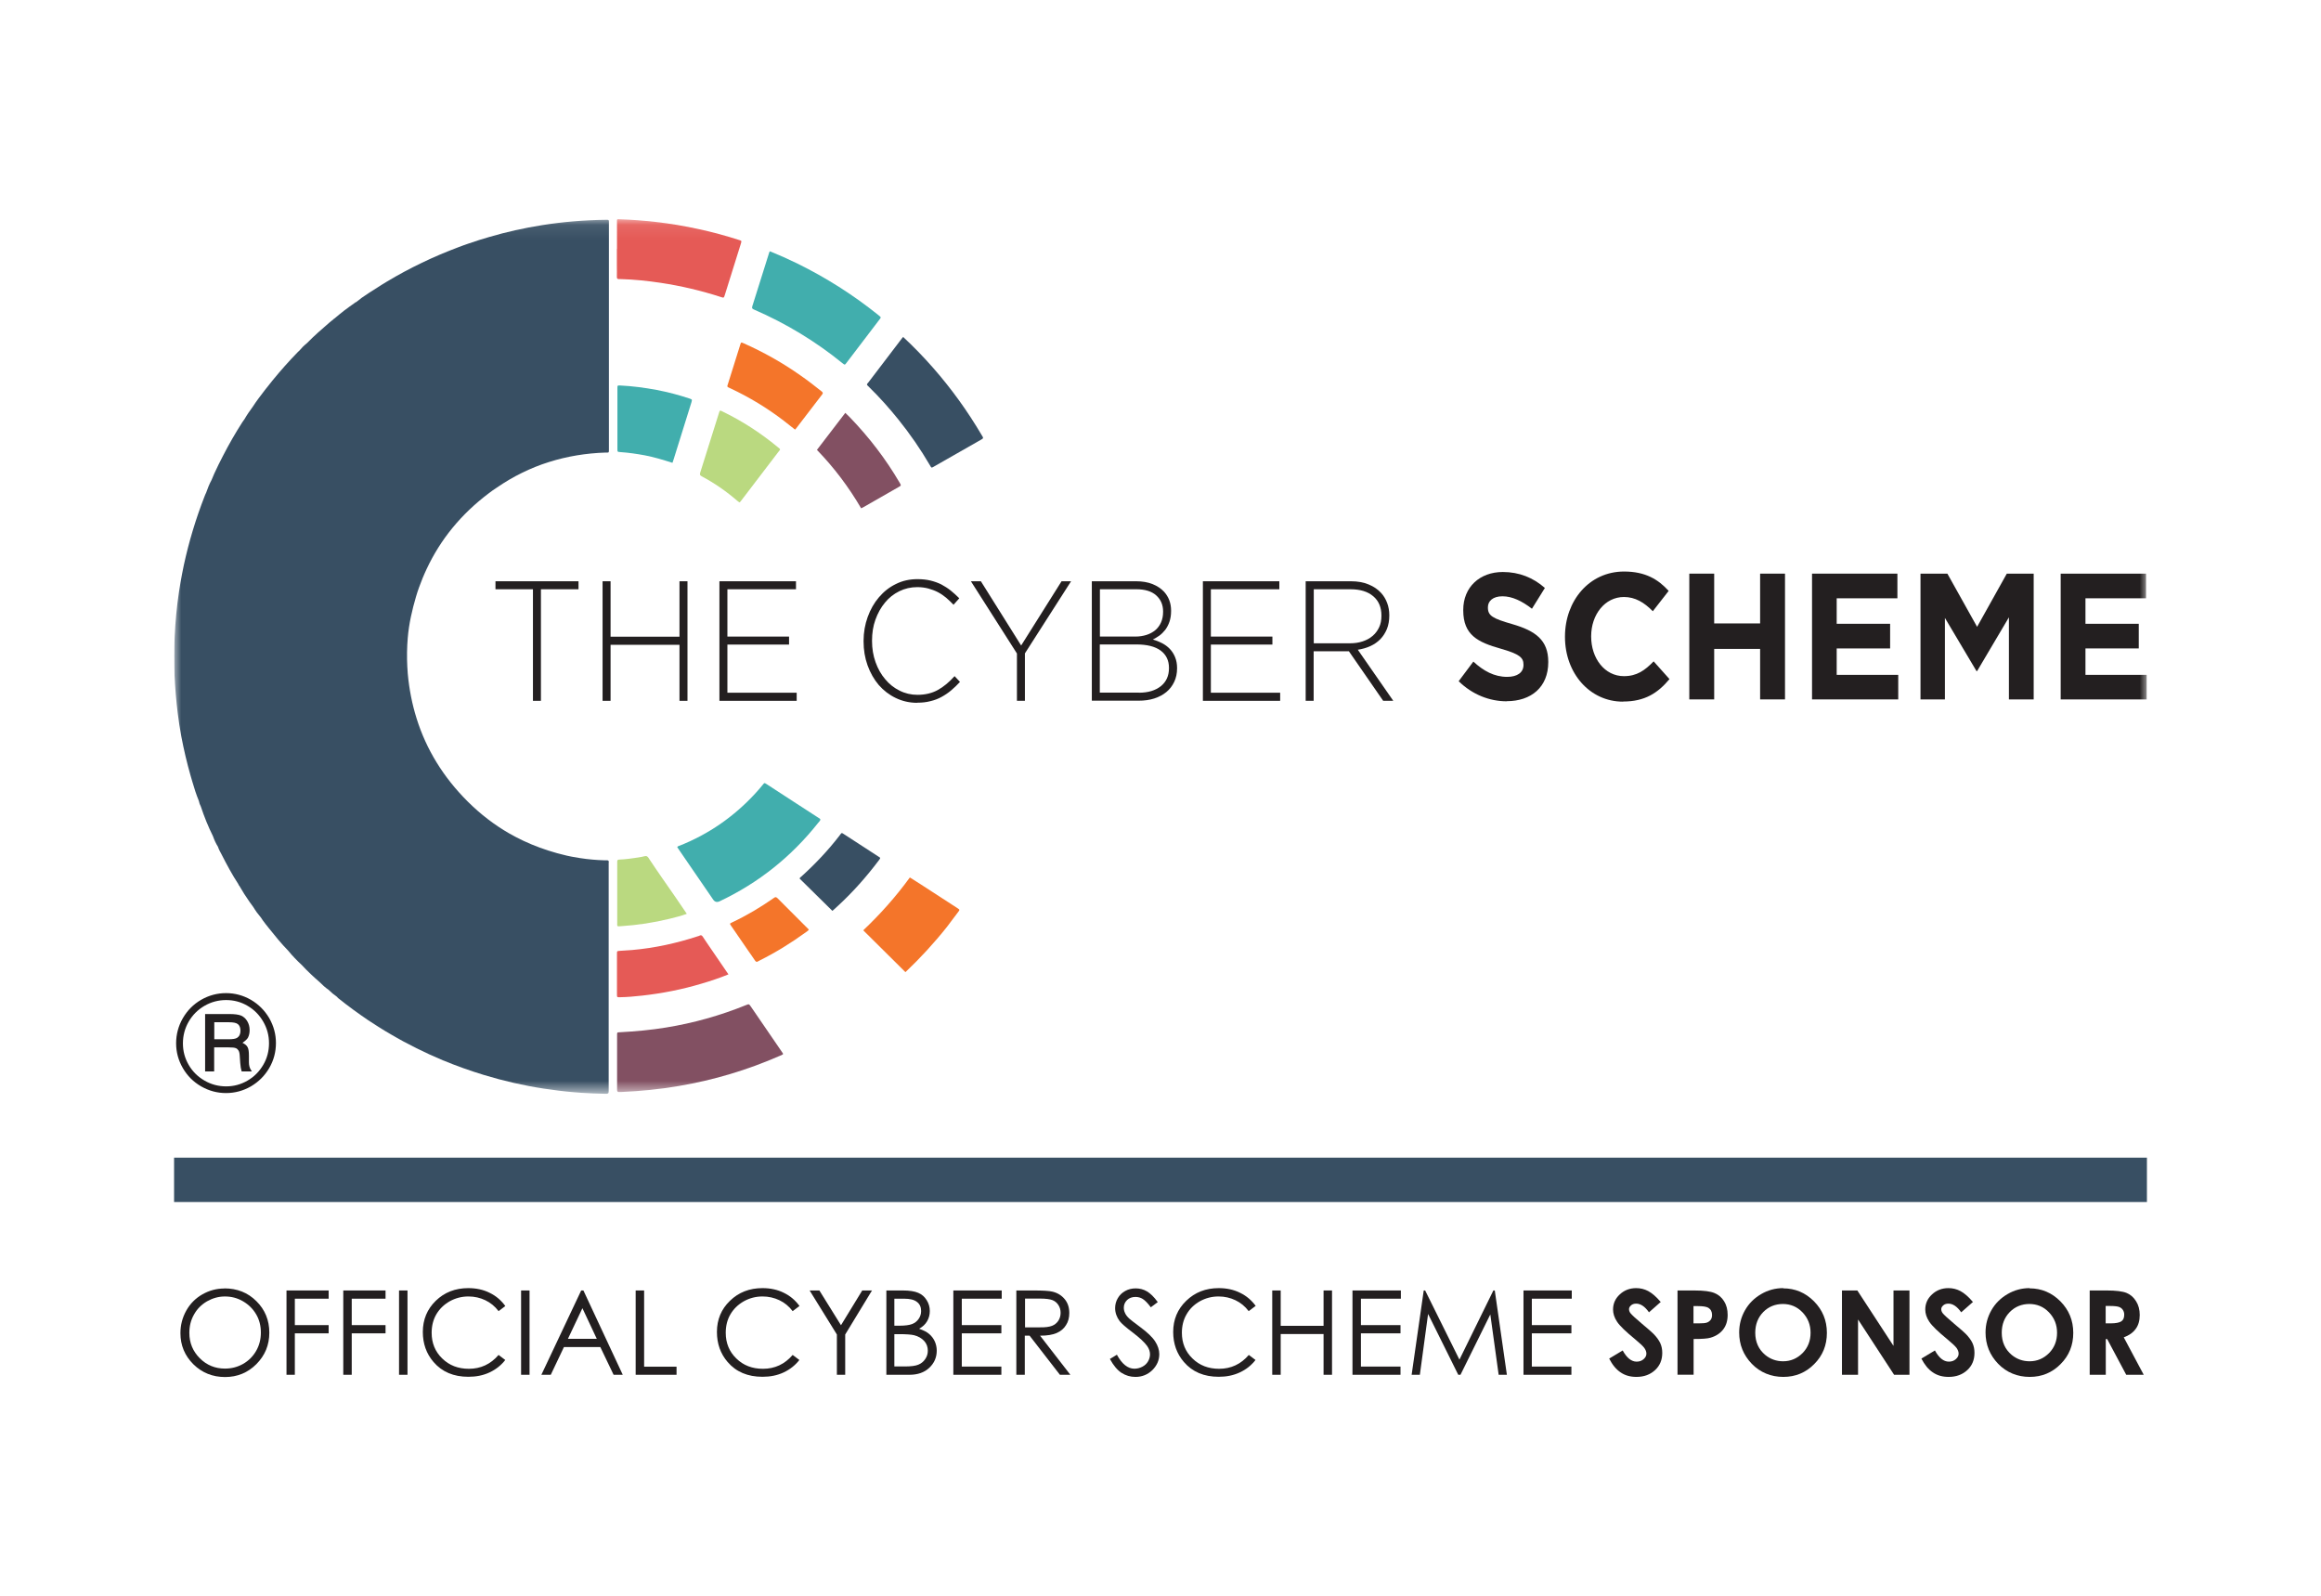 <svg width="160" height="110" viewBox="0 0 160 110" fill="none" xmlns="http://www.w3.org/2000/svg">
<rect width="160" height="110" fill="white"/>
<g clip-path="url(#clip0_29745_62957)">
<mask id="mask0_29745_62957" style="mask-type:luminance" maskUnits="userSpaceOnUse" x="12" y="15" width="136" height="61">
<path d="M148 15.086H12V75.355H148V15.086Z" fill="white"/>
</mask>
<g mask="url(#mask0_29745_62957)">
<path d="M42.54 73.234C42.54 73.865 42.54 74.497 42.54 75.136C42.54 75.257 42.573 75.322 42.702 75.306C42.743 75.306 42.783 75.306 42.824 75.306C44.151 75.241 45.479 75.112 46.79 74.893C49.203 74.48 51.526 73.784 53.76 72.805C53.817 72.78 53.882 72.756 53.938 72.724C53.979 72.699 53.995 72.667 53.963 72.627C53.938 72.586 53.906 72.546 53.882 72.505C53.169 71.469 52.465 70.433 51.753 69.397C51.631 69.227 51.631 69.227 51.429 69.308C49.648 70.028 47.81 70.538 45.916 70.854C44.872 71.024 43.827 71.121 42.767 71.177C42.524 71.186 42.54 71.161 42.54 71.428C42.54 72.036 42.54 72.643 42.54 73.258M56.569 56.485C56.529 56.404 56.448 56.379 56.375 56.331C55.833 55.975 55.282 55.627 54.74 55.27C54.124 54.866 53.501 54.469 52.878 54.064C52.675 53.935 52.708 53.943 52.554 54.121C52.4 54.307 52.238 54.493 52.076 54.671C50.603 56.274 48.863 57.489 46.839 58.29C46.782 58.314 46.709 58.314 46.685 58.395C46.742 58.484 46.798 58.573 46.863 58.654C47.632 59.771 48.393 60.889 49.162 62.006C49.276 62.173 49.424 62.213 49.607 62.127C52.295 60.856 54.562 59.051 56.399 56.719C56.456 56.647 56.529 56.574 56.561 56.485M53.08 17.32C53.08 17.32 53.04 17.369 53.032 17.385C52.643 18.631 52.255 19.878 51.858 21.117C51.809 21.262 51.882 21.295 51.987 21.343C54.189 22.299 56.221 23.529 58.083 25.043C58.229 25.164 58.237 25.164 58.358 25.002C59.103 24.031 59.84 23.059 60.584 22.08C60.755 21.853 60.763 21.894 60.536 21.707C58.804 20.315 56.934 19.133 54.942 18.154C54.335 17.854 53.712 17.579 53.072 17.32M42.54 17.158V18.372C42.54 18.607 42.54 18.842 42.54 19.077C42.54 19.206 42.589 19.255 42.71 19.238C42.743 19.238 42.775 19.238 42.807 19.238C43.73 19.263 44.653 19.36 45.568 19.497C46.968 19.708 48.344 20.032 49.696 20.469C49.915 20.542 49.915 20.542 49.98 20.339C50.352 19.157 50.716 17.976 51.089 16.794C51.145 16.599 51.145 16.599 50.967 16.543C50.061 16.251 49.138 16 48.207 15.798C47.211 15.579 46.207 15.409 45.187 15.296C44.386 15.207 43.593 15.142 42.783 15.11C42.508 15.11 42.54 15.086 42.54 15.361C42.54 15.96 42.54 16.559 42.54 17.158ZM62.276 23.229C62.236 23.27 62.212 23.294 62.196 23.319C61.418 24.338 60.641 25.358 59.864 26.378C59.848 26.395 59.84 26.419 59.816 26.435C59.759 26.492 59.759 26.549 59.816 26.597C59.856 26.637 59.896 26.678 59.937 26.718C60.641 27.407 61.297 28.135 61.912 28.904C62.73 29.916 63.466 30.985 64.122 32.11C64.219 32.272 64.219 32.272 64.349 32.199C65.458 31.567 66.559 30.936 67.668 30.305C67.781 30.24 67.805 30.183 67.725 30.086C67.7 30.062 67.692 30.029 67.676 30.005C66.704 28.354 65.596 26.808 64.333 25.375C63.685 24.638 63.005 23.926 62.268 23.246M62.73 60.484C61.766 61.819 60.682 63.034 59.516 64.127C60.495 65.098 61.459 66.053 62.422 67.008C62.422 67.008 62.438 67 62.455 66.976C63.466 66.013 64.414 64.985 65.28 63.892C65.563 63.536 65.83 63.163 66.106 62.807C66.162 62.734 66.17 62.678 66.081 62.637C66.049 62.621 66.025 62.605 66 62.58C65.166 62.038 64.325 61.496 63.491 60.953C63.248 60.791 62.997 60.638 62.738 60.476M50.223 67.162C49.81 66.555 49.413 65.98 49.016 65.397C48.83 65.122 48.636 64.855 48.458 64.572C48.393 64.475 48.328 64.442 48.223 64.499C48.199 64.515 48.166 64.523 48.134 64.531C46.653 65.017 45.139 65.341 43.584 65.487C43.301 65.511 43.018 65.527 42.734 65.543C42.548 65.559 42.54 65.559 42.54 65.737C42.54 66.677 42.54 67.616 42.54 68.563C42.54 68.741 42.54 68.741 42.734 68.741C43.253 68.733 43.771 68.684 44.289 68.627C45.665 68.474 47.025 68.207 48.353 67.81C48.984 67.624 49.599 67.413 50.231 67.162M46.345 31.899C46.377 31.802 46.402 31.729 46.426 31.657C46.831 30.353 47.244 29.042 47.648 27.738C47.713 27.536 47.713 27.528 47.495 27.463C46.766 27.229 46.021 27.026 45.26 26.88C44.434 26.718 43.593 26.613 42.751 26.573C42.556 26.565 42.548 26.573 42.548 26.767C42.548 28.159 42.548 29.56 42.548 30.952C42.548 31.147 42.548 31.147 42.743 31.163C43.317 31.203 43.884 31.284 44.451 31.398C45.082 31.519 45.689 31.705 46.329 31.907M54.813 29.617C54.813 29.617 54.861 29.584 54.869 29.56C55.468 28.775 56.067 27.981 56.675 27.204C56.747 27.107 56.739 27.067 56.65 26.994C56.181 26.613 55.695 26.241 55.193 25.893C53.955 25.027 52.643 24.282 51.259 23.667C51.089 23.594 51.089 23.594 51.032 23.764C50.749 24.678 50.457 25.585 50.174 26.5C50.174 26.524 50.158 26.549 50.15 26.573C50.126 26.629 50.15 26.67 50.198 26.694C50.247 26.718 50.304 26.743 50.352 26.767C51.664 27.382 52.894 28.127 54.044 29.009C54.303 29.204 54.554 29.406 54.804 29.608M49.624 28.313C49.624 28.313 49.599 28.37 49.591 28.394C49.154 29.795 48.717 31.195 48.272 32.596C48.223 32.741 48.296 32.782 48.393 32.83C49.267 33.3 50.077 33.867 50.838 34.506C50.886 34.547 50.927 34.603 51 34.611C51.032 34.571 51.073 34.53 51.105 34.482C51.947 33.381 52.789 32.28 53.631 31.171C53.817 30.928 53.841 30.985 53.59 30.782C52.433 29.827 51.186 29.017 49.834 28.362C49.769 28.329 49.713 28.281 49.624 28.297M56.318 31.017C57.508 32.248 58.512 33.583 59.362 35.04C59.435 35 59.492 34.976 59.548 34.943C60.358 34.482 61.167 34.02 61.969 33.559C62.131 33.47 62.131 33.462 62.026 33.292C61.062 31.64 59.904 30.135 58.577 28.759C58.48 28.661 58.383 28.572 58.269 28.459C57.614 29.317 56.966 30.159 56.31 31.017M47.341 62.993C47.082 62.613 46.831 62.24 46.58 61.876C46.248 61.398 45.916 60.921 45.584 60.443C45.285 60.006 44.985 59.561 44.685 59.116C44.621 59.019 44.548 59.002 44.443 59.019C44.289 59.051 44.143 59.083 43.989 59.108C43.56 59.172 43.123 59.237 42.686 59.253C42.581 59.253 42.54 59.302 42.548 59.399C42.548 59.439 42.548 59.48 42.548 59.52C42.548 60.872 42.548 62.232 42.548 63.584C42.548 63.884 42.508 63.859 42.824 63.843C43.949 63.779 45.066 63.608 46.159 63.333C46.547 63.236 46.936 63.139 47.333 62.993M57.379 62.783C57.379 62.783 57.395 62.783 57.403 62.767C57.525 62.661 57.646 62.548 57.759 62.443C58.787 61.487 59.718 60.443 60.568 59.318C60.73 59.108 60.69 59.14 60.512 59.019C59.743 58.517 58.974 58.023 58.205 57.521C58.002 57.391 58.026 57.383 57.881 57.569C57.096 58.606 56.205 59.545 55.242 60.419C55.193 60.459 55.128 60.484 55.12 60.565C55.873 61.301 56.618 62.038 57.379 62.783ZM55.76 64.078C55.031 63.349 54.303 62.629 53.582 61.9C53.501 61.819 53.444 61.828 53.355 61.892C52.433 62.532 51.477 63.099 50.465 63.584C50.295 63.665 50.295 63.673 50.401 63.819C50.781 64.377 51.17 64.944 51.558 65.503C51.72 65.737 51.882 65.972 52.044 66.207C52.101 66.296 52.166 66.337 52.263 66.264C52.295 66.239 52.336 66.231 52.368 66.207C53.485 65.648 54.545 64.993 55.557 64.256C55.622 64.207 55.695 64.175 55.76 64.078Z" fill="#FEFEFE"/>
<path d="M42.539 73.234V71.404C42.539 71.137 42.523 71.169 42.774 71.153C43.826 71.096 44.879 70.999 45.915 70.829C47.809 70.522 49.647 70.004 51.428 69.283C51.63 69.202 51.63 69.202 51.752 69.372C52.464 70.408 53.168 71.445 53.881 72.481C53.905 72.521 53.937 72.562 53.962 72.602C53.994 72.643 53.978 72.683 53.937 72.699C53.881 72.732 53.816 72.756 53.759 72.78C51.517 73.76 49.194 74.456 46.789 74.861C45.478 75.087 44.15 75.217 42.823 75.274C42.782 75.274 42.742 75.274 42.701 75.274C42.572 75.29 42.539 75.233 42.539 75.112C42.539 74.48 42.539 73.849 42.539 73.209" fill="#825062"/>
<path d="M56.564 56.485C56.531 56.582 56.467 56.647 56.402 56.72C54.556 59.051 52.297 60.856 49.61 62.127C49.426 62.214 49.278 62.176 49.165 62.014C48.396 60.897 47.635 59.78 46.866 58.663C46.809 58.574 46.752 58.485 46.688 58.404C46.712 58.323 46.785 58.323 46.841 58.298C48.865 57.497 50.606 56.283 52.079 54.68C52.241 54.502 52.403 54.316 52.556 54.129C52.702 53.951 52.678 53.943 52.88 54.073C53.496 54.477 54.119 54.874 54.734 55.279C55.276 55.635 55.827 55.983 56.369 56.339C56.434 56.38 56.515 56.412 56.556 56.493" fill="#41AEAD"/>
<path d="M53.073 17.32C53.713 17.579 54.328 17.855 54.943 18.154C56.935 19.134 58.805 20.316 60.537 21.708C60.764 21.894 60.756 21.854 60.586 22.08C59.841 23.052 59.104 24.023 58.36 25.003C58.238 25.165 58.238 25.165 58.084 25.043C56.222 23.529 54.191 22.299 51.989 21.344C51.883 21.295 51.811 21.263 51.859 21.117C52.256 19.87 52.636 18.632 53.033 17.385C53.033 17.369 53.049 17.361 53.081 17.32" fill="#41AEAD"/>
<path d="M42.532 17.158C42.532 16.559 42.532 15.96 42.532 15.361C42.532 15.086 42.5 15.102 42.775 15.118C43.577 15.142 44.378 15.207 45.171 15.296C46.183 15.409 47.195 15.579 48.191 15.798C49.122 16 50.045 16.251 50.951 16.543C51.129 16.599 51.129 16.599 51.073 16.794C50.7 17.976 50.336 19.157 49.964 20.339C49.899 20.542 49.899 20.542 49.68 20.469C48.328 20.032 46.952 19.708 45.552 19.497C44.637 19.36 43.722 19.263 42.791 19.238C42.759 19.238 42.727 19.238 42.694 19.238C42.573 19.247 42.516 19.206 42.524 19.077C42.532 18.842 42.524 18.607 42.524 18.372V17.158H42.532Z" fill="#E55A56"/>
<path d="M62.264 23.23C63.001 23.918 63.681 24.622 64.328 25.359C65.591 26.8 66.7 28.338 67.672 29.99C67.688 30.014 67.704 30.046 67.72 30.07C67.801 30.176 67.777 30.232 67.664 30.289C66.555 30.921 65.454 31.552 64.344 32.183C64.215 32.256 64.207 32.256 64.118 32.094C63.462 30.969 62.725 29.901 61.908 28.889C61.293 28.128 60.637 27.391 59.933 26.703C59.892 26.662 59.852 26.622 59.811 26.581C59.746 26.525 59.755 26.476 59.811 26.42C59.827 26.403 59.844 26.379 59.86 26.363C60.637 25.343 61.414 24.323 62.191 23.303C62.207 23.279 62.232 23.254 62.272 23.214" fill="#384F63"/>
<path d="M62.722 60.484C62.981 60.654 63.232 60.808 63.474 60.962C64.308 61.504 65.15 62.047 65.984 62.589C66.008 62.605 66.041 62.63 66.065 62.646C66.162 62.694 66.146 62.743 66.089 62.816C65.814 63.18 65.547 63.544 65.272 63.901C64.405 64.993 63.458 66.022 62.446 66.985C62.43 67.001 62.406 67.017 62.414 67.009C61.451 66.054 60.487 65.099 59.508 64.127C60.673 63.026 61.75 61.82 62.722 60.484Z" fill="#F4752A"/>
<path d="M50.222 67.163C49.59 67.422 48.975 67.624 48.344 67.81C47.016 68.207 45.656 68.474 44.28 68.628C43.762 68.685 43.244 68.733 42.725 68.741C42.539 68.741 42.531 68.741 42.531 68.563C42.531 67.624 42.531 66.685 42.531 65.738C42.531 65.56 42.531 65.56 42.725 65.544C43.009 65.528 43.292 65.511 43.575 65.487C45.13 65.35 46.644 65.018 48.125 64.532C48.157 64.524 48.19 64.516 48.214 64.499C48.319 64.443 48.384 64.467 48.449 64.572C48.627 64.848 48.821 65.123 49.007 65.398C49.404 65.981 49.801 66.564 50.214 67.163" fill="#E55A56"/>
<path d="M46.343 31.899C45.703 31.697 45.096 31.511 44.465 31.39C43.898 31.284 43.331 31.203 42.757 31.163C42.562 31.147 42.562 31.147 42.562 30.952C42.562 29.56 42.562 28.16 42.562 26.767C42.562 26.565 42.562 26.565 42.765 26.573C43.607 26.613 44.441 26.727 45.274 26.88C46.027 27.026 46.772 27.22 47.509 27.463C47.719 27.536 47.719 27.536 47.663 27.738C47.258 29.042 46.845 30.353 46.44 31.657C46.416 31.73 46.392 31.81 46.359 31.899" fill="#41AEAD"/>
<path d="M54.801 29.609C54.542 29.407 54.291 29.204 54.041 29.01C52.891 28.128 51.66 27.383 50.349 26.768C50.3 26.743 50.244 26.719 50.195 26.695C50.147 26.671 50.13 26.63 50.147 26.573C50.155 26.549 50.163 26.525 50.171 26.5C50.454 25.586 50.738 24.679 51.029 23.764C51.086 23.586 51.086 23.586 51.256 23.659C52.64 24.274 53.952 25.011 55.19 25.885C55.692 26.233 56.17 26.606 56.647 26.986C56.736 27.059 56.744 27.108 56.672 27.197C56.064 27.982 55.465 28.767 54.866 29.552C54.85 29.569 54.834 29.585 54.81 29.609" fill="#F4752A"/>
<path d="M49.622 28.314C49.711 28.298 49.768 28.346 49.833 28.378C51.185 29.034 52.431 29.844 53.589 30.799C53.84 31.001 53.816 30.945 53.629 31.188C52.788 32.288 51.946 33.398 51.104 34.498C51.071 34.539 51.031 34.588 50.998 34.628C50.926 34.612 50.885 34.563 50.828 34.523C50.076 33.875 49.266 33.309 48.384 32.839C48.286 32.782 48.222 32.75 48.262 32.604C48.708 31.204 49.145 29.803 49.582 28.403C49.59 28.37 49.606 28.346 49.614 28.322" fill="#BAD980"/>
<path d="M56.312 31.017C56.968 30.159 57.616 29.317 58.272 28.459C58.385 28.564 58.482 28.661 58.579 28.759C59.907 30.135 61.064 31.64 62.028 33.292C62.125 33.462 62.125 33.47 61.971 33.559C61.161 34.02 60.352 34.482 59.551 34.943C59.494 34.976 59.437 35 59.364 35.04C58.514 33.583 57.511 32.248 56.321 31.017" fill="#825062"/>
<path d="M47.341 62.993C46.944 63.139 46.556 63.236 46.159 63.333C45.066 63.6 43.949 63.77 42.824 63.843C42.508 63.86 42.549 63.884 42.549 63.584C42.549 62.232 42.549 60.872 42.549 59.52C42.549 59.48 42.549 59.44 42.549 59.399C42.541 59.302 42.581 59.253 42.686 59.253C43.123 59.237 43.56 59.172 43.989 59.108C44.143 59.083 44.289 59.059 44.443 59.019C44.548 58.994 44.621 59.019 44.686 59.108C44.977 59.553 45.285 59.998 45.584 60.435C45.916 60.913 46.248 61.391 46.58 61.868C46.831 62.232 47.082 62.605 47.341 62.985" fill="#BAD980"/>
<path d="M57.376 62.783C56.623 62.038 55.87 61.302 55.125 60.565C55.133 60.484 55.206 60.46 55.246 60.419C56.21 59.545 57.1 58.606 57.894 57.57C58.031 57.384 58.007 57.392 58.209 57.521C58.978 58.023 59.747 58.517 60.516 59.019C60.694 59.14 60.735 59.108 60.573 59.319C59.723 60.444 58.8 61.488 57.764 62.443C57.643 62.557 57.529 62.662 57.408 62.767C57.4 62.775 57.384 62.783 57.384 62.783" fill="#384F63"/>
<path d="M55.759 64.079C55.695 64.176 55.622 64.209 55.557 64.257C54.545 64.994 53.485 65.65 52.367 66.208C52.335 66.224 52.295 66.24 52.262 66.265C52.165 66.338 52.108 66.297 52.044 66.208C51.89 65.973 51.72 65.739 51.558 65.504C51.169 64.945 50.789 64.379 50.4 63.82C50.295 63.666 50.295 63.666 50.465 63.585C51.477 63.108 52.44 62.533 53.355 61.893C53.444 61.829 53.493 61.821 53.582 61.901C54.302 62.63 55.031 63.35 55.759 64.079Z" fill="#F4752A"/>
<path d="M103.866 48.342C102.684 48.342 101.494 47.88 100.555 46.957L101.567 45.605C102.271 46.253 103.008 46.658 103.898 46.658C104.602 46.658 105.023 46.35 105.023 45.84V45.816C105.023 45.33 104.756 45.087 103.453 44.715C101.882 44.27 100.87 43.784 100.87 42.068V42.044C100.87 40.473 102.004 39.429 103.598 39.429C104.732 39.429 105.703 39.825 106.497 40.53L105.606 41.962C104.918 41.428 104.238 41.104 103.574 41.104C102.91 41.104 102.57 41.436 102.57 41.857V41.882C102.57 42.448 102.902 42.634 104.254 43.023C105.841 43.484 106.731 44.116 106.731 45.622V45.646C106.731 47.37 105.549 48.334 103.866 48.334" fill="#231F20"/>
<path d="M111.882 48.366C109.583 48.366 107.883 46.399 107.883 43.906V43.881C107.883 41.42 109.55 39.397 111.955 39.397C113.428 39.397 114.31 39.939 115.031 40.732L113.938 42.133C113.339 41.526 112.724 41.153 111.947 41.153C110.635 41.153 109.688 42.367 109.688 43.857V43.881C109.688 45.371 110.611 46.609 111.947 46.609C112.837 46.609 113.388 46.213 113.995 45.589L115.088 46.812C114.286 47.767 113.396 48.358 111.89 48.358" fill="#231F20"/>
<path d="M121.335 48.212V44.731H118.169V48.212H116.453V39.542H118.169V42.974H121.335V39.542H123.051V48.212H121.335Z" fill="#231F20"/>
<path d="M124.914 48.212V39.542H130.799V41.242H126.614V42.999H130.297V44.699H126.614V46.52H130.856V48.212H124.914Z" fill="#231F20"/>
<path d="M138.486 48.212V42.553L136.293 46.261H136.252L134.074 42.594V48.212H132.391V39.542H134.244L136.293 43.209L138.341 39.542H140.194V48.212H138.486Z" fill="#231F20"/>
<path d="M142.055 48.212V39.542H147.94V41.242H143.763V42.999H147.438V44.699H143.763V46.52H147.997V48.212H142.055Z" fill="#231F20"/>
<path d="M41.968 59.424C41.968 59.343 41.936 59.303 41.855 59.303C41.798 59.303 41.742 59.303 41.685 59.303C41.11 59.287 40.544 59.238 39.977 59.149C39.791 59.117 39.605 59.084 39.41 59.052C39.192 59.011 38.981 58.963 38.771 58.906C38.52 58.849 38.277 58.777 38.042 58.704C37.953 58.679 37.864 58.647 37.775 58.623C36.998 58.372 36.253 58.064 35.549 57.692C35.395 57.611 35.249 57.53 35.103 57.449C34.075 56.858 33.128 56.13 32.254 55.263C30.57 53.588 29.388 51.669 28.716 49.516C28.409 48.536 28.206 47.508 28.109 46.431C28.093 46.27 28.085 46.099 28.077 45.938C28.044 45.282 28.053 44.626 28.109 43.97C28.15 43.485 28.223 42.991 28.328 42.505C28.425 42.036 28.546 41.582 28.676 41.137C28.805 40.692 28.967 40.263 29.137 39.842C29.226 39.631 29.315 39.421 29.413 39.218C30.368 37.178 31.785 35.446 33.671 34.021C33.857 33.876 34.051 33.738 34.254 33.608C34.82 33.22 35.395 32.88 35.994 32.589C36.294 32.443 36.593 32.305 36.901 32.184C37.208 32.062 37.516 31.949 37.832 31.852C39.086 31.455 40.398 31.237 41.766 31.196C41.823 31.196 41.863 31.196 41.887 31.196C41.976 31.196 41.976 31.164 41.976 30.986V30.864C41.976 29.075 41.976 27.294 41.976 25.505C41.976 22.963 41.976 20.421 41.976 17.888C41.976 17.046 41.976 16.204 41.976 15.354C41.976 15.329 41.976 15.305 41.976 15.281C41.976 15.168 41.952 15.151 41.847 15.151H41.782C40.293 15.168 38.819 15.289 37.346 15.524C36.123 15.718 34.917 15.985 33.735 16.333C33.258 16.471 32.788 16.617 32.327 16.779C32.092 16.86 31.857 16.94 31.631 17.029C29.898 17.677 28.239 18.47 26.66 19.418C26.433 19.555 26.207 19.693 25.988 19.838C25.632 20.065 25.276 20.284 24.936 20.527C24.823 20.608 24.709 20.697 24.604 20.786C24.58 20.802 24.547 20.826 24.523 20.842C24.507 20.842 24.499 20.842 24.491 20.842C24.491 20.842 24.483 20.858 24.474 20.867C24.224 21.037 23.989 21.215 23.746 21.393C23.511 21.579 23.276 21.765 23.05 21.959C23.042 21.959 23.034 21.959 23.025 21.959C23.025 21.959 23.017 21.968 23.017 21.984C22.92 22.065 22.815 22.146 22.718 22.227C22.451 22.453 22.183 22.688 21.924 22.923C21.665 23.158 21.406 23.4 21.163 23.651C21.066 23.732 20.969 23.813 20.88 23.902C20.791 23.991 20.71 24.08 20.629 24.178C20.589 24.218 20.54 24.25 20.508 24.291C19.909 24.906 19.342 25.546 18.8 26.209C18.622 26.428 18.444 26.655 18.265 26.881C17.974 27.262 17.683 27.634 17.424 28.039C17.221 28.314 17.027 28.59 16.857 28.889C16.808 28.954 16.76 29.018 16.719 29.083C16.233 29.836 15.788 30.613 15.375 31.415C15.165 31.828 14.954 32.232 14.768 32.653C14.704 32.791 14.647 32.937 14.59 33.074C14.436 33.358 14.315 33.657 14.21 33.965C14.194 34.005 14.177 34.046 14.153 34.086C14.137 34.127 14.121 34.167 14.104 34.208C13.497 35.762 13.02 37.349 12.672 38.959C12.631 39.162 12.591 39.364 12.55 39.567C12.469 39.971 12.405 40.376 12.34 40.789C12.186 41.809 12.089 42.845 12.04 43.881C12.032 44.1 12.024 44.319 12.016 44.545C12.016 44.764 12.008 44.982 12.008 45.209C12.008 45.662 12.016 46.108 12.032 46.561C12.073 47.427 12.145 48.293 12.251 49.151C12.315 49.702 12.405 50.244 12.502 50.779C12.672 51.677 12.882 52.568 13.133 53.45C13.174 53.596 13.214 53.749 13.263 53.895C13.392 54.34 13.53 54.778 13.708 55.207C13.732 55.344 13.781 55.474 13.845 55.595C13.959 55.943 14.088 56.291 14.226 56.631C14.364 56.971 14.517 57.311 14.679 57.635C14.704 57.7 14.728 57.765 14.752 57.83C14.776 57.894 14.809 57.951 14.833 58.016C14.89 58.137 14.954 58.258 15.027 58.372C15.052 58.461 15.092 58.542 15.133 58.631C15.173 58.712 15.222 58.793 15.262 58.874C15.626 59.586 15.999 60.29 16.436 60.954C16.436 60.995 16.46 61.027 16.493 61.051C16.711 61.432 16.946 61.804 17.197 62.16C17.278 62.282 17.367 62.395 17.456 62.517C17.537 62.646 17.618 62.776 17.707 62.897C17.796 63.019 17.893 63.14 17.99 63.253C18.031 63.318 18.071 63.383 18.12 63.448C18.249 63.634 18.403 63.812 18.541 63.99C18.751 64.257 18.97 64.524 19.188 64.783C19.407 65.042 19.642 65.301 19.876 65.544C20.16 65.892 20.475 66.216 20.807 66.524C20.904 66.629 21.002 66.726 21.099 66.831C21.204 66.937 21.317 67.042 21.423 67.147C21.617 67.333 21.819 67.511 22.022 67.689C22.216 67.884 22.426 68.078 22.653 68.232C22.831 68.41 23.025 68.572 23.236 68.718C23.26 68.75 23.285 68.782 23.317 68.807C23.981 69.341 24.669 69.843 25.373 70.32C25.608 70.474 25.851 70.636 26.085 70.782C26.369 70.96 26.66 71.138 26.944 71.3C27.518 71.64 28.109 71.956 28.708 72.255C29.307 72.555 29.915 72.83 30.53 73.089C31.453 73.469 32.4 73.809 33.363 74.101C34.723 74.514 36.099 74.829 37.483 75.04C38.18 75.145 38.876 75.234 39.58 75.291C39.758 75.307 39.928 75.315 40.106 75.331C40.633 75.364 41.167 75.388 41.693 75.396C41.725 75.396 41.758 75.396 41.782 75.396C41.831 75.396 41.871 75.396 41.895 75.38C41.96 75.356 41.96 75.291 41.96 75.121C41.96 72.854 41.96 70.596 41.96 68.329C41.96 65.439 41.96 62.549 41.96 59.659C41.96 59.627 41.96 59.594 41.96 59.562C41.96 59.529 41.96 59.497 41.96 59.465" fill="#384F63"/>
<path d="M36.739 40.619H34.156V40.068H39.88V40.619H37.289V48.309H36.739V40.619Z" fill="#231F20"/>
<path d="M41.539 40.068H42.09V43.889H46.841V40.068H47.392V48.309H46.841V44.448H42.09V48.309H41.539V40.068Z" fill="#231F20"/>
<path d="M49.594 40.068H54.872V40.619H50.144V43.881H54.394V44.432H50.144V47.751H54.92V48.309H49.594V40.068Z" fill="#231F20"/>
<path d="M63.223 48.446C62.697 48.446 62.203 48.333 61.749 48.114C61.296 47.896 60.907 47.596 60.575 47.216C60.252 46.835 59.993 46.382 59.806 45.864C59.62 45.346 59.531 44.795 59.531 44.204V44.18C59.531 43.597 59.628 43.047 59.815 42.529C60.001 42.01 60.26 41.557 60.592 41.169C60.924 40.78 61.312 40.472 61.766 40.254C62.219 40.027 62.713 39.922 63.247 39.922C63.579 39.922 63.878 39.954 64.145 40.019C64.413 40.084 64.664 40.173 64.89 40.286C65.117 40.408 65.335 40.545 65.538 40.707C65.74 40.869 65.935 41.047 66.129 41.241L65.732 41.687C65.57 41.517 65.4 41.355 65.222 41.201C65.044 41.055 64.858 40.926 64.656 40.82C64.453 40.715 64.235 40.634 64 40.569C63.765 40.505 63.506 40.472 63.231 40.472C62.785 40.472 62.373 40.569 61.992 40.756C61.612 40.942 61.28 41.201 61.005 41.541C60.729 41.873 60.511 42.261 60.349 42.715C60.187 43.16 60.114 43.646 60.114 44.164V44.188C60.114 44.706 60.195 45.192 60.357 45.645C60.519 46.099 60.737 46.487 61.021 46.819C61.296 47.151 61.628 47.418 62.008 47.604C62.389 47.798 62.802 47.896 63.247 47.896C63.781 47.896 64.251 47.782 64.647 47.564C65.044 47.345 65.425 47.029 65.805 46.608L66.177 47.005C65.983 47.216 65.781 47.41 65.57 47.588C65.36 47.766 65.141 47.912 64.906 48.041C64.672 48.171 64.413 48.268 64.137 48.333C63.862 48.406 63.563 48.438 63.239 48.438" fill="#231F20"/>
<path d="M70.103 45.047L66.93 40.068H67.618L70.394 44.496L73.179 40.068H73.835L70.653 45.039V48.309H70.103V45.047Z" fill="#231F20"/>
<path d="M75.274 40.068H78.326C78.747 40.068 79.127 40.132 79.451 40.262C79.775 40.392 80.042 40.57 80.252 40.796C80.568 41.152 80.73 41.581 80.73 42.092V42.116C80.73 42.399 80.689 42.65 80.617 42.861C80.544 43.071 80.447 43.257 80.325 43.419C80.204 43.573 80.066 43.711 79.92 43.816C79.767 43.921 79.621 44.01 79.475 44.083C79.694 44.148 79.904 44.229 80.107 44.334C80.309 44.439 80.487 44.569 80.641 44.73C80.795 44.892 80.916 45.079 81.005 45.297C81.094 45.516 81.143 45.759 81.143 46.042V46.066C81.143 46.414 81.078 46.722 80.948 46.997C80.819 47.272 80.641 47.507 80.406 47.702C80.171 47.896 79.896 48.041 79.572 48.147C79.249 48.252 78.884 48.3 78.479 48.3H75.266V40.06L75.274 40.068ZM78.269 43.88C78.544 43.88 78.795 43.84 79.03 43.767C79.265 43.694 79.467 43.581 79.637 43.443C79.807 43.298 79.937 43.128 80.034 42.909C80.131 42.699 80.179 42.448 80.179 42.172V42.148C80.179 41.687 80.017 41.322 79.702 41.039C79.386 40.756 78.925 40.618 78.326 40.618H75.824V43.88H78.269ZM78.512 47.75C79.151 47.75 79.653 47.596 80.026 47.297C80.398 46.997 80.584 46.584 80.584 46.058V46.034C80.584 45.524 80.39 45.127 80.009 44.844C79.621 44.56 79.062 44.423 78.326 44.423H75.816V47.742H78.504L78.512 47.75Z" fill="#231F20"/>
<path d="M82.922 40.068H88.192V40.619H83.472V43.881H87.714V44.432H83.472V47.751H88.249V48.309H82.922V40.068Z" fill="#231F20"/>
<path d="M90.016 40.068H93.133C93.594 40.068 93.999 40.141 94.347 40.287C94.703 40.433 94.986 40.627 95.213 40.878C95.391 41.072 95.529 41.307 95.626 41.566C95.723 41.825 95.772 42.108 95.772 42.408V42.432C95.772 42.78 95.715 43.088 95.61 43.355C95.496 43.622 95.351 43.857 95.156 44.059C94.962 44.254 94.735 44.416 94.468 44.537C94.201 44.658 93.918 44.739 93.602 44.788L96.047 48.309H95.351L92.987 44.893H90.558V48.309H90.008V40.068H90.016ZM93.068 44.343C93.375 44.343 93.667 44.302 93.934 44.213C94.201 44.124 94.428 44.003 94.614 43.841C94.808 43.679 94.954 43.485 95.067 43.25C95.181 43.015 95.229 42.748 95.229 42.448V42.424C95.229 41.865 95.043 41.42 94.671 41.105C94.298 40.781 93.772 40.619 93.1 40.619H90.566V44.343H93.068Z" fill="#231F20"/>
</g>
<path d="M15.465 88.811C16.348 88.811 17.084 89.102 17.675 89.693C18.266 90.276 18.566 91.004 18.566 91.862C18.566 92.721 18.266 93.433 17.675 94.032C17.084 94.623 16.364 94.922 15.514 94.922C14.664 94.922 13.927 94.631 13.328 94.04C12.737 93.449 12.438 92.737 12.438 91.895C12.438 91.336 12.575 90.818 12.842 90.341C13.109 89.863 13.482 89.49 13.951 89.223C14.421 88.956 14.923 88.819 15.465 88.819M15.498 89.369C15.069 89.369 14.664 89.483 14.275 89.701C13.886 89.928 13.587 90.227 13.377 90.608C13.158 90.988 13.053 91.409 13.053 91.879C13.053 92.567 13.296 93.15 13.773 93.627C14.251 94.105 14.834 94.34 15.506 94.34C15.959 94.34 16.372 94.234 16.76 94.016C17.141 93.797 17.44 93.498 17.659 93.117C17.878 92.737 17.983 92.316 17.983 91.854C17.983 91.393 17.878 90.972 17.659 90.6C17.44 90.227 17.141 89.928 16.752 89.701C16.364 89.474 15.951 89.369 15.506 89.369" fill="#231F20"/>
<path d="M19.75 88.955H22.656V89.522H20.325V91.343H22.656V91.91H20.325V94.767H19.75V88.955Z" fill="#231F20"/>
<path d="M23.664 88.955H26.578V89.522H24.247V91.343H26.578V91.91H24.247V94.767H23.664V88.955Z" fill="#231F20"/>
<path d="M28.091 88.955H27.508V94.767H28.091V88.955Z" fill="#231F20"/>
<path d="M34.831 90.031L34.37 90.38C34.119 90.048 33.811 89.797 33.455 89.627C33.099 89.457 32.71 89.368 32.289 89.368C31.828 89.368 31.399 89.481 31.002 89.7C30.606 89.926 30.298 90.226 30.079 90.598C29.861 90.971 29.756 91.4 29.756 91.869C29.756 92.582 29.998 93.172 30.484 93.642C30.97 94.12 31.585 94.354 32.322 94.354C33.139 94.354 33.819 94.039 34.37 93.399L34.831 93.747C34.54 94.12 34.176 94.403 33.746 94.605C33.309 94.808 32.832 94.905 32.289 94.905C31.269 94.905 30.468 94.565 29.885 93.885C29.391 93.31 29.148 92.622 29.148 91.812C29.148 90.963 29.448 90.242 30.039 89.667C30.638 89.084 31.383 88.793 32.281 88.793C32.824 88.793 33.318 88.898 33.755 89.117C34.192 89.327 34.548 89.635 34.831 90.023" fill="#231F20"/>
<path d="M36.505 88.955H35.922V94.767H36.505V88.955Z" fill="#231F20"/>
<path d="M40.218 88.955L42.93 94.767H42.299L41.384 92.857H38.875L37.968 94.767H37.32L40.065 88.955H40.21H40.218ZM40.145 90.186L39.15 92.29H41.141L40.154 90.186H40.145Z" fill="#231F20"/>
<path d="M43.82 88.955H44.403V94.209H46.638V94.767H43.82V88.955Z" fill="#231F20"/>
<path d="M55.105 90.031L54.643 90.38C54.392 90.048 54.085 89.797 53.728 89.627C53.372 89.457 52.984 89.368 52.563 89.368C52.101 89.368 51.672 89.481 51.276 89.7C50.879 89.926 50.571 90.226 50.353 90.598C50.134 90.971 50.029 91.4 50.029 91.869C50.029 92.582 50.272 93.172 50.758 93.642C51.243 94.12 51.858 94.354 52.595 94.354C53.413 94.354 54.093 94.039 54.643 93.399L55.105 93.747C54.813 94.12 54.449 94.403 54.02 94.605C53.583 94.808 53.105 94.905 52.563 94.905C51.543 94.905 50.741 94.565 50.158 93.885C49.665 93.31 49.422 92.622 49.422 91.812C49.422 90.963 49.721 90.242 50.32 89.667C50.919 89.084 51.664 88.793 52.563 88.793C53.105 88.793 53.599 88.898 54.036 89.117C54.473 89.327 54.83 89.635 55.113 90.023" fill="#231F20"/>
<path d="M55.812 88.955H56.484L57.974 91.351L59.439 88.955H60.111L58.265 91.991V94.767H57.691V91.991L55.812 88.955Z" fill="#231F20"/>
<path d="M61.086 88.955H62.236C62.697 88.955 63.053 89.012 63.296 89.117C63.547 89.222 63.741 89.392 63.879 89.619C64.025 89.846 64.097 90.097 64.097 90.372C64.097 90.631 64.033 90.866 63.911 91.076C63.79 91.287 63.604 91.457 63.361 91.594C63.66 91.699 63.895 91.813 64.057 91.958C64.219 92.096 64.348 92.266 64.437 92.46C64.526 92.655 64.575 92.873 64.575 93.1C64.575 93.569 64.405 93.958 64.065 94.282C63.725 94.606 63.264 94.767 62.697 94.767H61.102V88.955H61.086ZM61.653 89.522V91.384H61.984C62.389 91.384 62.689 91.343 62.875 91.27C63.069 91.198 63.215 91.076 63.328 90.914C63.442 90.752 63.498 90.574 63.498 90.372C63.498 90.105 63.409 89.894 63.215 89.748C63.029 89.595 62.729 89.522 62.325 89.522H61.653ZM61.653 91.966V94.193H62.373C62.802 94.193 63.11 94.152 63.304 94.071C63.506 93.99 63.66 93.861 63.782 93.683C63.903 93.505 63.96 93.318 63.96 93.108C63.96 92.849 63.879 92.622 63.709 92.436C63.539 92.25 63.304 92.112 63.013 92.039C62.81 91.991 62.47 91.966 61.976 91.966H61.645H61.653Z" fill="#231F20"/>
<path d="M65.719 88.955H69.054V89.522H66.302V91.343H69.03V91.91H66.302V94.201H69.03V94.767H65.719V88.955Z" fill="#231F20"/>
<path d="M70.079 88.955H71.236C71.884 88.955 72.321 88.979 72.548 89.036C72.896 89.117 73.171 89.287 73.39 89.546C73.608 89.805 73.713 90.129 73.713 90.509C73.713 90.825 73.641 91.108 73.487 91.343C73.341 91.586 73.123 91.764 72.847 91.886C72.572 92.007 72.192 92.072 71.698 92.072L73.786 94.767H73.066L70.977 92.072H70.645V94.767H70.062V88.955H70.079ZM70.662 89.522V91.497H71.665C72.054 91.505 72.337 91.465 72.523 91.392C72.71 91.319 72.855 91.198 72.961 91.036C73.066 90.874 73.114 90.688 73.114 90.493C73.114 90.299 73.066 90.121 72.961 89.959C72.855 89.797 72.718 89.684 72.548 89.619C72.378 89.554 72.094 89.514 71.69 89.514H70.662V89.522Z" fill="#231F20"/>
<path d="M76.5 93.684L76.994 93.384C77.342 94.024 77.747 94.348 78.2 94.348C78.394 94.348 78.581 94.299 78.751 94.21C78.921 94.121 79.05 94 79.139 93.846C79.228 93.692 79.277 93.53 79.277 93.36C79.277 93.166 79.212 92.972 79.082 92.785C78.896 92.526 78.564 92.219 78.087 91.854C77.601 91.49 77.301 91.223 77.18 91.061C76.978 90.786 76.872 90.486 76.872 90.171C76.872 89.92 76.937 89.685 77.059 89.483C77.18 89.272 77.35 89.11 77.569 88.989C77.787 88.867 78.03 88.811 78.289 88.811C78.564 88.811 78.823 88.875 79.058 89.013C79.293 89.15 79.552 89.393 79.811 89.758L79.333 90.114C79.115 89.823 78.929 89.636 78.775 89.539C78.621 89.442 78.451 89.401 78.273 89.401C78.038 89.401 77.844 89.474 77.698 89.612C77.552 89.758 77.471 89.928 77.471 90.138C77.471 90.268 77.496 90.389 77.552 90.502C77.601 90.624 77.698 90.753 77.844 90.891C77.925 90.964 78.168 91.158 78.597 91.474C79.099 91.846 79.447 92.178 79.633 92.47C79.819 92.761 79.916 93.052 79.916 93.344C79.916 93.765 79.754 94.129 79.439 94.445C79.123 94.752 78.726 94.914 78.273 94.914C77.917 94.914 77.601 94.817 77.309 94.631C77.026 94.445 76.759 94.129 76.516 93.684" fill="#231F20"/>
<path d="M86.542 90.031L86.08 90.38C85.829 90.048 85.522 89.797 85.165 89.627C84.809 89.457 84.421 89.368 84 89.368C83.538 89.368 83.109 89.481 82.713 89.7C82.316 89.926 82.008 90.226 81.798 90.598C81.579 90.971 81.474 91.4 81.474 91.869C81.474 92.582 81.717 93.172 82.203 93.642C82.688 94.12 83.304 94.354 84.04 94.354C84.858 94.354 85.538 94.039 86.088 93.399L86.55 93.747C86.258 94.12 85.902 94.403 85.465 94.605C85.028 94.808 84.55 94.905 84.016 94.905C82.996 94.905 82.195 94.565 81.612 93.885C81.118 93.31 80.875 92.622 80.875 91.812C80.875 90.963 81.174 90.242 81.774 89.667C82.373 89.084 83.117 88.793 84.016 88.793C84.558 88.793 85.052 88.898 85.489 89.117C85.926 89.327 86.283 89.635 86.566 90.023" fill="#231F20"/>
<path d="M87.703 88.955H88.286V91.392H91.241V88.955H91.824V94.767H91.241V91.958H88.286V94.767H87.703V88.955Z" fill="#231F20"/>
<path d="M93.234 88.955H96.57V89.522H93.817V91.343H96.545V91.91H93.817V94.201H96.545V94.767H93.234V88.955Z" fill="#231F20"/>
<path d="M97.312 94.767L98.146 88.955H98.243L100.607 93.723L102.947 88.955H103.044L103.878 94.767H103.311L102.736 90.606L100.68 94.767H100.526L98.446 90.574L97.879 94.767H97.312Z" fill="#231F20"/>
<path d="M105.023 88.955H108.351V89.522H105.598V91.343H108.326V91.91H105.598V94.201H108.326V94.767H105.023V88.955Z" fill="#231F20"/>
<path d="M114.492 89.74L113.674 90.461C113.391 90.056 113.091 89.862 112.792 89.862C112.646 89.862 112.524 89.902 112.435 89.983C112.346 90.064 112.298 90.145 112.298 90.242C112.298 90.339 112.33 90.428 112.395 90.517C112.484 90.631 112.751 90.882 113.204 91.262C113.625 91.618 113.884 91.837 113.973 91.934C114.2 92.161 114.354 92.379 114.451 92.582C114.548 92.792 114.589 93.019 114.589 93.261C114.589 93.739 114.427 94.136 114.095 94.443C113.763 94.751 113.334 94.913 112.808 94.913C112.395 94.913 112.031 94.816 111.723 94.605C111.415 94.403 111.148 94.079 110.93 93.65L111.861 93.091C112.144 93.602 112.46 93.861 112.824 93.861C113.018 93.861 113.172 93.804 113.302 93.691C113.431 93.577 113.496 93.456 113.496 93.31C113.496 93.181 113.447 93.051 113.35 92.913C113.253 92.784 113.034 92.582 112.703 92.306C112.071 91.788 111.658 91.391 111.472 91.108C111.286 90.825 111.197 90.55 111.197 90.266C111.197 89.862 111.351 89.513 111.658 89.23C111.966 88.939 112.346 88.793 112.792 88.793C113.083 88.793 113.358 88.858 113.617 88.995C113.876 89.133 114.168 89.376 114.467 89.732" fill="#231F20"/>
<path d="M115.641 88.956H116.814C117.446 88.956 117.907 89.013 118.191 89.134C118.474 89.248 118.693 89.442 118.854 89.701C119.016 89.96 119.097 90.276 119.097 90.64C119.097 91.045 118.992 91.385 118.782 91.652C118.571 91.919 118.28 92.105 117.915 92.211C117.705 92.275 117.316 92.3 116.75 92.3V94.761H115.641V88.948V88.956ZM116.75 91.223H117.098C117.373 91.223 117.567 91.207 117.673 91.166C117.778 91.126 117.867 91.061 117.932 90.972C117.996 90.883 118.021 90.77 118.021 90.64C118.021 90.413 117.932 90.252 117.762 90.146C117.632 90.073 117.397 90.033 117.057 90.033H116.742V91.231L116.75 91.223Z" fill="#231F20"/>
<path d="M122.926 88.809C123.752 88.809 124.456 89.109 125.047 89.7C125.638 90.299 125.938 91.019 125.938 91.877C125.938 92.735 125.646 93.448 125.063 94.031C124.481 94.621 123.768 94.913 122.934 94.913C122.101 94.913 121.34 94.613 120.757 94.006C120.182 93.407 119.891 92.687 119.891 91.853C119.891 91.294 120.028 90.784 120.295 90.315C120.563 89.845 120.935 89.481 121.404 89.206C121.874 88.931 122.384 88.793 122.926 88.793M122.91 89.886C122.376 89.886 121.914 90.072 121.55 90.444C121.186 90.817 121 91.294 121 91.869C121 92.509 121.234 93.019 121.688 93.399C122.044 93.691 122.457 93.836 122.918 93.836C123.444 93.836 123.89 93.642 124.262 93.27C124.634 92.889 124.813 92.42 124.813 91.869C124.813 91.319 124.626 90.849 124.254 90.461C123.882 90.072 123.428 89.886 122.894 89.886" fill="#231F20"/>
<path d="M126.977 88.955H128.037L130.53 92.776V88.955H131.631V94.767H130.571L128.086 90.955V94.767H126.977V88.955Z" fill="#231F20"/>
<path d="M136.015 89.74L135.197 90.461C134.914 90.056 134.615 89.862 134.315 89.862C134.169 89.862 134.048 89.902 133.959 89.983C133.87 90.064 133.821 90.145 133.821 90.242C133.821 90.339 133.854 90.428 133.918 90.517C134.007 90.631 134.275 90.882 134.728 91.262C135.149 91.618 135.408 91.837 135.497 91.934C135.724 92.161 135.877 92.379 135.975 92.582C136.072 92.792 136.112 93.019 136.112 93.261C136.112 93.739 135.95 94.136 135.618 94.443C135.286 94.751 134.857 94.913 134.331 94.913C133.918 94.913 133.554 94.816 133.246 94.605C132.939 94.403 132.672 94.079 132.453 93.65L133.384 93.091C133.667 93.602 133.983 93.861 134.347 93.861C134.542 93.861 134.696 93.804 134.825 93.691C134.955 93.577 135.019 93.456 135.019 93.31C135.019 93.181 134.971 93.051 134.874 92.913C134.776 92.784 134.558 92.582 134.226 92.306C133.595 91.788 133.182 91.391 132.996 91.108C132.809 90.825 132.72 90.55 132.72 90.266C132.72 89.862 132.874 89.513 133.182 89.23C133.489 88.939 133.87 88.793 134.315 88.793C134.606 88.793 134.882 88.858 135.141 88.995C135.4 89.133 135.691 89.376 135.991 89.732" fill="#231F20"/>
<path d="M139.911 88.809C140.736 88.809 141.441 89.109 142.032 89.7C142.623 90.299 142.922 91.019 142.922 91.877C142.922 92.735 142.631 93.448 142.048 94.031C141.465 94.621 140.753 94.913 139.919 94.913C139.085 94.913 138.324 94.613 137.741 94.006C137.166 93.407 136.875 92.687 136.875 91.853C136.875 91.294 137.013 90.784 137.28 90.315C137.547 89.845 137.919 89.481 138.389 89.206C138.858 88.931 139.368 88.793 139.911 88.793M139.903 89.886C139.368 89.886 138.907 90.072 138.543 90.444C138.178 90.817 137.992 91.294 137.992 91.869C137.992 92.509 138.227 93.019 138.68 93.399C139.036 93.691 139.449 93.836 139.911 93.836C140.437 93.836 140.882 93.642 141.255 93.27C141.627 92.889 141.805 92.42 141.805 91.869C141.805 91.319 141.619 90.849 141.246 90.461C140.874 90.072 140.421 89.886 139.886 89.886" fill="#231F20"/>
<path d="M144.047 88.955H145.221C145.86 88.955 146.322 89.012 146.597 89.125C146.872 89.238 147.091 89.433 147.253 89.7C147.423 89.967 147.504 90.283 147.504 90.647C147.504 91.028 147.414 91.351 147.228 91.602C147.042 91.861 146.767 92.056 146.403 92.185L147.779 94.767H146.573L145.261 92.306H145.164V94.767H144.055V88.955H144.047ZM145.156 91.222H145.504C145.852 91.222 146.095 91.173 146.233 91.084C146.37 90.995 146.435 90.841 146.435 90.623C146.435 90.493 146.403 90.388 146.338 90.291C146.273 90.194 146.184 90.129 146.071 90.088C145.957 90.048 145.755 90.024 145.464 90.024H145.156V91.222Z" fill="#231F20"/>
<path d="M148 79.8H12V82.86H148V79.8Z" fill="#384F63"/>
<path d="M19.022 71.898C19.022 72.514 18.868 73.097 18.56 73.623C18.253 74.149 17.832 74.57 17.297 74.886C16.763 75.193 16.188 75.347 15.581 75.347C14.974 75.347 14.399 75.193 13.865 74.886C13.331 74.578 12.91 74.157 12.602 73.623C12.294 73.088 12.141 72.522 12.141 71.915C12.141 71.308 12.294 70.725 12.602 70.19C12.91 69.656 13.331 69.227 13.865 68.919C14.399 68.612 14.974 68.458 15.581 68.458C16.188 68.458 16.763 68.612 17.297 68.919C17.823 69.227 18.244 69.648 18.56 70.182C18.868 70.725 19.022 71.291 19.022 71.898ZM18.544 71.907C18.544 71.38 18.414 70.887 18.147 70.425C17.88 69.964 17.524 69.599 17.062 69.332C16.609 69.065 16.115 68.936 15.589 68.936C15.063 68.936 14.561 69.065 14.1 69.332C13.638 69.599 13.274 69.964 13.007 70.425C12.74 70.887 12.61 71.388 12.61 71.923C12.61 72.457 12.74 72.943 13.007 73.404C13.274 73.866 13.638 74.222 14.1 74.489C14.561 74.756 15.063 74.886 15.589 74.886C16.115 74.886 16.601 74.756 17.062 74.489C17.524 74.222 17.88 73.858 18.147 73.404C18.414 72.951 18.544 72.449 18.544 71.915M14.148 69.899H15.8C16.188 69.899 16.463 69.939 16.634 70.012C16.803 70.093 16.941 70.215 17.046 70.393C17.152 70.571 17.208 70.773 17.208 71.008C17.208 71.21 17.168 71.38 17.095 71.526C17.038 71.631 16.909 71.753 16.714 71.882C16.892 71.971 17.014 72.069 17.071 72.19C17.135 72.303 17.16 72.506 17.16 72.781V73.226C17.16 73.437 17.208 73.615 17.297 73.752L17.362 73.858H16.658C16.609 73.696 16.577 73.501 16.561 73.275L16.528 72.789C16.52 72.611 16.488 72.481 16.439 72.409C16.391 72.336 16.334 72.279 16.245 72.247C16.164 72.214 15.994 72.198 15.751 72.198H14.764V73.858H14.14V69.891L14.148 69.899ZM14.772 70.466V71.639H15.743C16.043 71.639 16.237 71.607 16.342 71.542C16.496 71.445 16.577 71.283 16.577 71.049C16.577 70.846 16.52 70.7 16.407 70.603C16.294 70.506 16.091 70.466 15.784 70.466H14.772Z" fill="#231F20"/>
</g>
<defs>
<clipPath id="clip0_29745_62957">
<rect width="136" height="79.827" fill="white" transform="translate(12 15.086)"/>
</clipPath>
</defs>
</svg>
